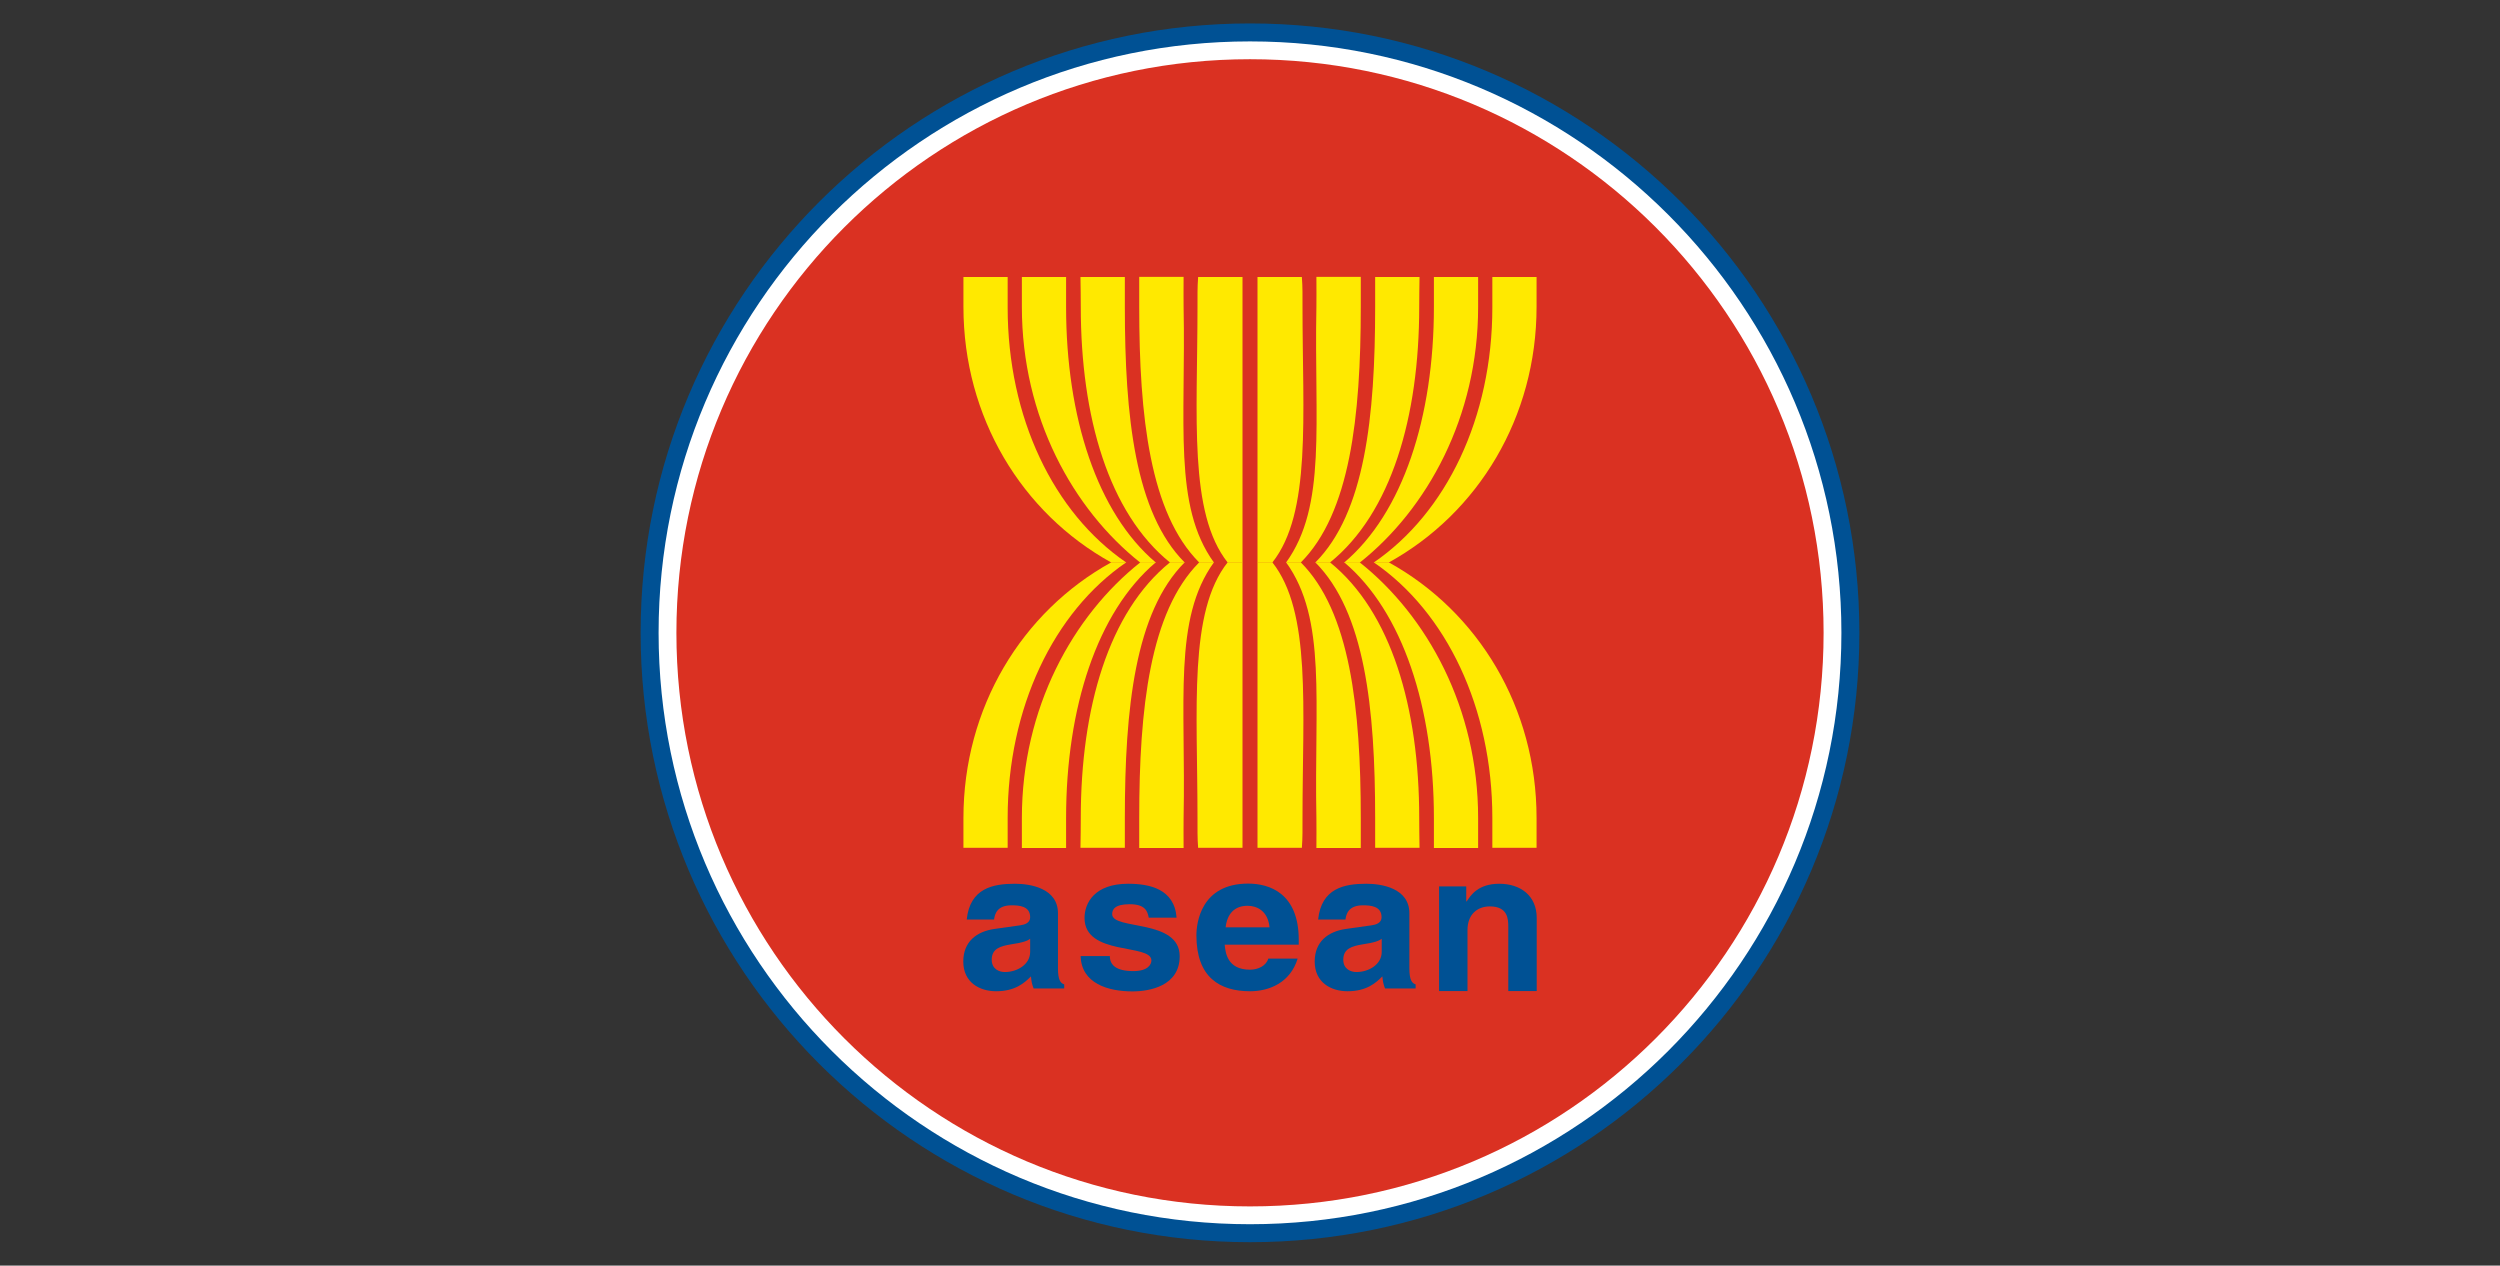 <?xml version="1.0" encoding="UTF-8"?>
<svg id="uuid-3a31738d-0750-439e-8518-4a0f4559144a" data-name="Layer 17" xmlns="http://www.w3.org/2000/svg" width="160" height="81" viewBox="0 0 160 81">
  <rect x="0" y="0" width="160" height="81" fill="#333333" stroke="none"/>
  <defs>
    <style>
      .uuid-0d4bda79-4468-47ad-9147-b787baef9f3b, .uuid-4fba74f0-c89f-421c-ad90-ac5896367e95, .uuid-a5f10504-d1b9-4773-9112-8f21aa8d13eb, .uuid-3759b107-fd51-4f35-9cab-ad5bd8646199, .uuid-e70f861b-a5c5-4f96-9820-36903c7730f4 {
        stroke-width: 0px;
      }

      .uuid-0d4bda79-4468-47ad-9147-b787baef9f3b, .uuid-a5f10504-d1b9-4773-9112-8f21aa8d13eb {
        fill: #005194;
      }

      .uuid-4fba74f0-c89f-421c-ad90-ac5896367e95 {
        fill: #ffe900;
      }

      .uuid-a5f10504-d1b9-4773-9112-8f21aa8d13eb {
        fill-rule: evenodd;
      }

      .uuid-3759b107-fd51-4f35-9cab-ad5bd8646199 {
        fill: #fff;
      }

      .uuid-e70f861b-a5c5-4f96-9820-36903c7730f4 {
        fill: #da3122;
      }
    </style>
  </defs>
  <g id="uuid-91d4da1f-5102-4eea-92fc-cc07c8fa1f91" data-name="layer1">
    <g id="uuid-0d1777db-2016-4691-9105-488e1ca05304" data-name="g3325">
      <g id="uuid-e17c6ad4-2f91-4e1f-9615-93a521dfbc57" data-name="g3327">
        <g id="uuid-d0df12a7-5066-4ce3-933f-7dca58701bc0" data-name="g3333">
          <path id="uuid-87909849-97ab-40ac-9a07-0d4295822848" data-name="path3335" class="uuid-0d4bda79-4468-47ad-9147-b787baef9f3b" d="M41,40.5C41,18.96,58.46,1.5,80,1.5s39,17.46,39,39-17.46,39-39,39-39-17.46-39-39"/>
        </g>
        <g id="uuid-c92ba7df-b8c3-4bd6-8cd0-acd3e843d29e" data-name="g3337">
          <path id="uuid-0a36471a-932a-4b82-8e26-aed13819e156" data-name="path3339" class="uuid-3759b107-fd51-4f35-9cab-ad5bd8646199" d="M42.15,40.5c0-20.91,16.95-37.85,37.85-37.85s37.85,16.95,37.85,37.85-16.95,37.85-37.85,37.85-37.85-16.95-37.85-37.85"/>
        </g>
        <g id="uuid-57903482-7cad-43d8-b490-ac3a07305e04" data-name="g3341">
          <path id="uuid-ddb5d2f5-ce15-45ee-818f-5f7bea2ebf75" data-name="path3343" class="uuid-e70f861b-a5c5-4f96-9820-36903c7730f4" d="M43.29,40.5c0-20.27,16.43-36.71,36.71-36.71s36.71,16.43,36.71,36.71-16.43,36.71-36.71,36.71-36.71-16.43-36.71-36.71"/>
        </g>
        <g id="uuid-2fc80bdb-5d0e-4dff-9692-6d17cf4e8f29" data-name="g3345">
          <path id="uuid-fed05750-d05d-4839-966c-4a179bc79681" data-name="path3347" class="uuid-a5f10504-d1b9-4773-9112-8f21aa8d13eb" d="M67.71,58.45c0-1.61-1.78-1.89-2.75-1.89-1.41,0-2.88.28-3.09,2.29h1.75c.05-.38.21-.91,1.12-.91.47,0,1.19.04,1.19.76,0,.37-.35.48-.64.52l-1.63.23c-1.15.16-2.01.81-2.01,2.09,0,1.35,1.06,1.9,2.1,1.9,1.23,0,1.82-.54,2.23-.95.04.37.06.47.17.77h1.96v-.26c-.22-.07-.4-.25-.4-1.02v-3.54ZM65.93,60.92c0,.8-.82,1.29-1.62,1.29-.35,0-.84-.18-.84-.79,0-.71.56-.87,1.23-.98.75-.11,1.05-.22,1.23-.36v.84Z"/>
        </g>
        <g id="uuid-4c2d21dd-1e71-4585-8858-0ce29fe19466" data-name="g3349">
          <path id="uuid-9951f1aa-dfdf-49b6-bf1a-4769c3de03e8" data-name="path3351" class="uuid-0d4bda79-4468-47ad-9147-b787baef9f3b" d="M75.3,58.72c-.14-1.84-1.75-2.16-3.1-2.16-2.15,0-2.79,1.23-2.79,2.19,0,2.45,4.28,1.62,4.28,2.72,0,.25-.22.68-1.15.68-1.14,0-1.51-.41-1.51-.96h-1.87c.05,1.75,1.75,2.26,3.32,2.26,1.08,0,3.02-.34,3.02-2.25,0-2.41-4.32-1.66-4.32-2.69,0-.28.13-.64,1.12-.64s1.14.44,1.22.86h1.78Z"/>
        </g>
        <g id="uuid-6812154b-068c-43c3-8772-f615e58fc0a1" data-name="g3353">
          <path id="uuid-40ec0021-1c8c-4aad-8173-b48129a1eabf" data-name="path3355" class="uuid-a5f10504-d1b9-4773-9112-8f21aa8d13eb" d="M81.17,61.35c-.14.47-.66.71-1.17.71-1.47,0-1.57-1.11-1.62-1.6h4.74v-.31c0-2.99-1.88-3.6-3.24-3.6-3.02,0-3.31,2.52-3.31,3.31,0,2.69,1.49,3.58,3.44,3.58,1.18,0,2.56-.52,3.04-2.09h-1.87ZM78.44,59.35c.1-.86.56-1.38,1.41-1.38.58,0,1.3.32,1.4,1.38,0,0-2.82,0-2.82,0Z"/>
        </g>
        <g id="uuid-fa33893e-e1bd-40d0-96cc-87403589fe69" data-name="g3357">
          <path id="uuid-c934d4dd-12aa-4934-89a7-000fc557f7bd" data-name="path3359" class="uuid-a5f10504-d1b9-4773-9112-8f21aa8d13eb" d="M90.2,58.45c0-1.61-1.78-1.89-2.75-1.89-1.41,0-2.88.28-3.09,2.29h1.75c.05-.38.21-.91,1.12-.91.47,0,1.19.04,1.19.76,0,.37-.35.48-.64.52l-1.63.23c-1.15.16-2.01.81-2.01,2.09,0,1.35,1.06,1.9,2.1,1.9,1.23,0,1.82-.54,2.23-.95.04.37.06.47.17.77h1.96v-.26c-.22-.07-.4-.25-.4-1.02v-3.54ZM88.43,60.92c0,.8-.82,1.29-1.62,1.29-.35,0-.84-.18-.84-.79,0-.71.56-.87,1.23-.98.75-.11,1.05-.22,1.23-.36v.84Z"/>
        </g>
        <g id="uuid-1632639c-7842-4a3d-9704-8d12adc4a72b" data-name="g3361">
          <path id="uuid-9119c174-7327-48c7-9c4f-4938931437b7" data-name="path3363" class="uuid-0d4bda79-4468-47ad-9147-b787baef9f3b" d="M98.35,58.75c0-1.44-1.05-2.19-2.4-2.19s-1.83.74-2.08,1.13h-.03v-.96h-1.74v6.7h1.82v-3.91c0-.99.62-1.51,1.43-1.51,1.15,0,1.18.81,1.18,1.29v4.13h1.82v-4.68Z"/>
        </g>
        <g id="uuid-2bdd40f0-080f-4445-9c4e-2934a3d5d685" data-name="g3365">
          <path id="uuid-24beab11-5338-4a07-9e2f-3c66c2face0a" data-name="path3367" class="uuid-4fba74f0-c89f-421c-ad90-ac5896367e95" d="M76.68,17.73h2.84v18.27h-.95c-2.51-3.17-1.93-9.32-1.93-16.36,0-.66-.01-1.27.04-1.91"/>
        </g>
        <g id="uuid-dd16f840-ecb1-4728-b6b3-c300a25c2a01" data-name="g3369">
          <path id="uuid-0c5337ee-934b-4255-8fb8-b3744eaacd9e" data-name="path3371" class="uuid-4fba74f0-c89f-421c-ad90-ac5896367e95" d="M77.69,36c-2.62-3.63-1.79-8.91-1.94-16.36-.01-.66,0-.96,0-1.92h-2.84c0,.79,0,1.31,0,1.92,0,7.04.69,13.2,3.84,16.36h.95Z"/>
        </g>
        <g id="uuid-f61affb3-07db-445a-9b72-77068c16ca40" data-name="g3373">
          <path id="uuid-5b483efd-5f0e-49f8-a468-911926e55269" data-name="path3375" class="uuid-4fba74f0-c89f-421c-ad90-ac5896367e95" d="M71.99,17.73v1.91c0,7.04.66,13.18,3.83,16.36h-.94c-3.92-3.17-5.71-9.31-5.71-16.36,0-.66-.01-1.16-.02-1.91h2.84Z"/>
        </g>
        <g id="uuid-05b52737-a808-4d2f-8878-e7a869db9087" data-name="g3377">
          <path id="uuid-7db375b3-0abb-48dc-b9e0-e3eecf94b10c" data-name="path3379" class="uuid-4fba74f0-c89f-421c-ad90-ac5896367e95" d="M73.97,36c-3.75-3.17-5.74-9.31-5.74-16.35,0-.66,0-.88,0-1.92h-2.83v1.92c0,7.04,3.27,12.94,7.58,16.36h.98Z"/>
        </g>
        <g id="uuid-034f10c0-b38e-4abd-ae14-64421eac6402" data-name="g3381">
          <path id="uuid-7e81f064-bacb-44fa-b107-37c921971a16" data-name="path3383" class="uuid-4fba74f0-c89f-421c-ad90-ac5896367e95" d="M61.65,17.73h2.84c0,.9,0,1.29,0,1.95,0,7.04,2.94,13.14,7.59,16.32h-.96c-5.74-3.17-9.46-9.31-9.46-16.36v-1.91Z"/>
        </g>
        <g id="uuid-b6ccd5fb-763d-4bbb-a5b3-adfdc0d75c96" data-name="g3385">
          <path id="uuid-01f39264-01c0-4863-a5e4-f53adf509717" data-name="path3387" class="uuid-4fba74f0-c89f-421c-ad90-ac5896367e95" d="M83.32,17.73h-2.84v18.27h.95c2.51-3.17,1.93-9.32,1.93-16.36,0-.66.01-1.27-.04-1.91"/>
        </g>
        <g id="uuid-dddc5238-0bf1-46fe-bbdf-c9ca33d7ab58" data-name="g3389">
          <path id="uuid-fcc258a8-196f-44ad-8ee7-3e7243406be3" data-name="path3391" class="uuid-4fba74f0-c89f-421c-ad90-ac5896367e95" d="M82.31,36c2.62-3.63,1.79-8.91,1.94-16.36.01-.66,0-.96,0-1.92h2.84c0,.79,0,1.31,0,1.92,0,7.04-.69,13.2-3.84,16.36h-.95Z"/>
        </g>
        <g id="uuid-a5df02cc-a6b3-491c-9f2e-9aa8a945c29b" data-name="g3393">
          <path id="uuid-c2cd001f-f213-4035-bf3b-900ccb418b6f" data-name="path3395" class="uuid-4fba74f0-c89f-421c-ad90-ac5896367e95" d="M88.01,17.73v1.91c0,7.04-.66,13.18-3.83,16.36h.94c3.92-3.17,5.71-9.31,5.71-16.36,0-.66.01-1.16.02-1.91h-2.84Z"/>
        </g>
        <g id="uuid-c8563721-7174-4da8-b756-8137195d3831" data-name="g3397">
          <path id="uuid-93695e49-d0a2-48cd-b86e-9d98d1caad94" data-name="path3399" class="uuid-4fba74f0-c89f-421c-ad90-ac5896367e95" d="M86.03,36c3.75-3.17,5.74-9.31,5.74-16.35,0-.66,0-.88,0-1.92h2.83v1.92c0,7.04-3.27,12.94-7.58,16.36h-.98Z"/>
        </g>
        <g id="uuid-3d2563e2-0d32-4232-a429-a7f068a1b2cf" data-name="g3401">
          <path id="uuid-9a793b92-8d50-4726-895d-e857aea96038" data-name="path3403" class="uuid-4fba74f0-c89f-421c-ad90-ac5896367e95" d="M98.35,17.73h-2.84c0,.9,0,1.29,0,1.95,0,7.04-2.94,13.14-7.59,16.32h.96c5.74-3.17,9.46-9.31,9.46-16.36v-1.91Z"/>
        </g>
        <g id="uuid-7493c3a3-f250-4c33-a1d9-e745ece91893" data-name="g3405">
          <path id="uuid-89d69b70-26c2-4728-9522-8e95c0c9dcea" data-name="path3407" class="uuid-4fba74f0-c89f-421c-ad90-ac5896367e95" d="M83.32,54.26h-2.84v-18.27h.95c2.51,3.17,1.93,9.32,1.93,16.36,0,.66.01,1.27-.04,1.91"/>
        </g>
        <g id="uuid-e319cfd5-b0fc-45da-87b5-b9fed491315c" data-name="g3409">
          <path id="uuid-dfb4fb64-7eba-4ee8-a69c-2f1029797bb0" data-name="path3411" class="uuid-4fba74f0-c89f-421c-ad90-ac5896367e95" d="M82.31,35.99c2.62,3.63,1.79,8.91,1.94,16.36.01.66,0,.96,0,1.92h2.84c0-.79,0-1.31,0-1.92,0-7.04-.69-13.2-3.84-16.36h-.95Z"/>
        </g>
        <g id="uuid-5c774f9d-c019-410d-a009-c4dbc110aa6e" data-name="g3413">
          <path id="uuid-0dc41a79-a7f7-439d-894a-b503fcd6c2ed" data-name="path3415" class="uuid-4fba74f0-c89f-421c-ad90-ac5896367e95" d="M88.01,54.26v-1.91c0-7.04-.66-13.18-3.83-16.36h.94c3.92,3.17,5.71,9.31,5.71,16.36,0,.66.01,1.16.02,1.91h-2.84Z"/>
        </g>
        <g id="uuid-acf081e7-ce52-4d70-b772-9ba14d7925d8" data-name="g3417">
          <path id="uuid-6c701696-d4a3-48f9-b0e4-f909e24a0a11" data-name="path3419" class="uuid-4fba74f0-c89f-421c-ad90-ac5896367e95" d="M86.03,35.99c3.75,3.17,5.74,9.31,5.74,16.36,0,.66,0,.87,0,1.92h2.83v-1.92c0-7.04-3.27-12.94-7.58-16.36h-.98Z"/>
        </g>
        <g id="uuid-4e4bc65c-0aee-4dbf-8418-ee230fb48ad6" data-name="g3421">
          <path id="uuid-87980c9c-2040-477b-87c0-7bbac1e4e02e" data-name="path3423" class="uuid-4fba74f0-c89f-421c-ad90-ac5896367e95" d="M98.35,54.26h-2.84c0-.9,0-1.25,0-1.91,0-7.04-2.94-13.18-7.59-16.36h.96c5.74,3.17,9.46,9.31,9.46,16.36v1.91Z"/>
        </g>
        <g id="uuid-4afe79f7-c512-4278-a296-050011477f29" data-name="g3425">
          <path id="uuid-1b148e94-8fc7-4889-bd45-e173b4a10c08" data-name="path3427" class="uuid-4fba74f0-c89f-421c-ad90-ac5896367e95" d="M76.68,54.26h2.84v-18.27h-.95c-2.51,3.17-1.93,9.32-1.93,16.36,0,.66-.01,1.27.04,1.91"/>
        </g>
        <g id="uuid-9abb7914-c246-4e92-bf6a-28bcaaf3e6ee" data-name="g3429">
          <path id="uuid-37011c78-8899-4fa5-9cd4-006cd0747b64" data-name="path3431" class="uuid-4fba74f0-c89f-421c-ad90-ac5896367e95" d="M77.69,35.99c-2.62,3.63-1.79,8.91-1.94,16.36-.01.66,0,.96,0,1.92h-2.84c0-.79,0-1.31,0-1.92,0-7.04.69-13.2,3.84-16.36h.95Z"/>
        </g>
        <g id="uuid-d028b51b-dbad-47bd-9f7d-89ab810fc98a" data-name="g3433">
          <path id="uuid-7d830ff1-91cb-4422-9ee6-416b8f1b8bee" data-name="path3435" class="uuid-4fba74f0-c89f-421c-ad90-ac5896367e95" d="M71.99,54.26v-1.91c0-7.04.66-13.18,3.83-16.36h-.94c-3.92,3.17-5.71,9.31-5.71,16.36,0,.66-.01,1.16-.02,1.91h2.84Z"/>
        </g>
        <g id="uuid-b500f3e9-4d99-4307-a1d5-4ad470e8a45c" data-name="g3437">
          <path id="uuid-f486f6e7-200a-4b95-b431-feec32923bec" data-name="path3439" class="uuid-4fba74f0-c89f-421c-ad90-ac5896367e95" d="M73.97,35.99c-3.75,3.17-5.74,9.31-5.74,16.36,0,.66,0,.87,0,1.92h-2.83v-1.92c0-7.04,3.27-12.94,7.58-16.36h.98Z"/>
        </g>
        <g id="uuid-1420d9bb-0b5f-4c15-8fa8-c9aa6dfe6b5c" data-name="g3441">
          <path id="uuid-8d086b63-4fdf-4222-bc5f-01a3296e3e8e" data-name="path3443" class="uuid-4fba74f0-c89f-421c-ad90-ac5896367e95" d="M61.65,54.26h2.84c0-.9,0-1.25,0-1.91,0-7.04,2.94-13.18,7.59-16.36h-.96c-5.74,3.17-9.46,9.31-9.46,16.36v1.91Z"/>
        </g>
      </g>
    </g>
  </g>
</svg>